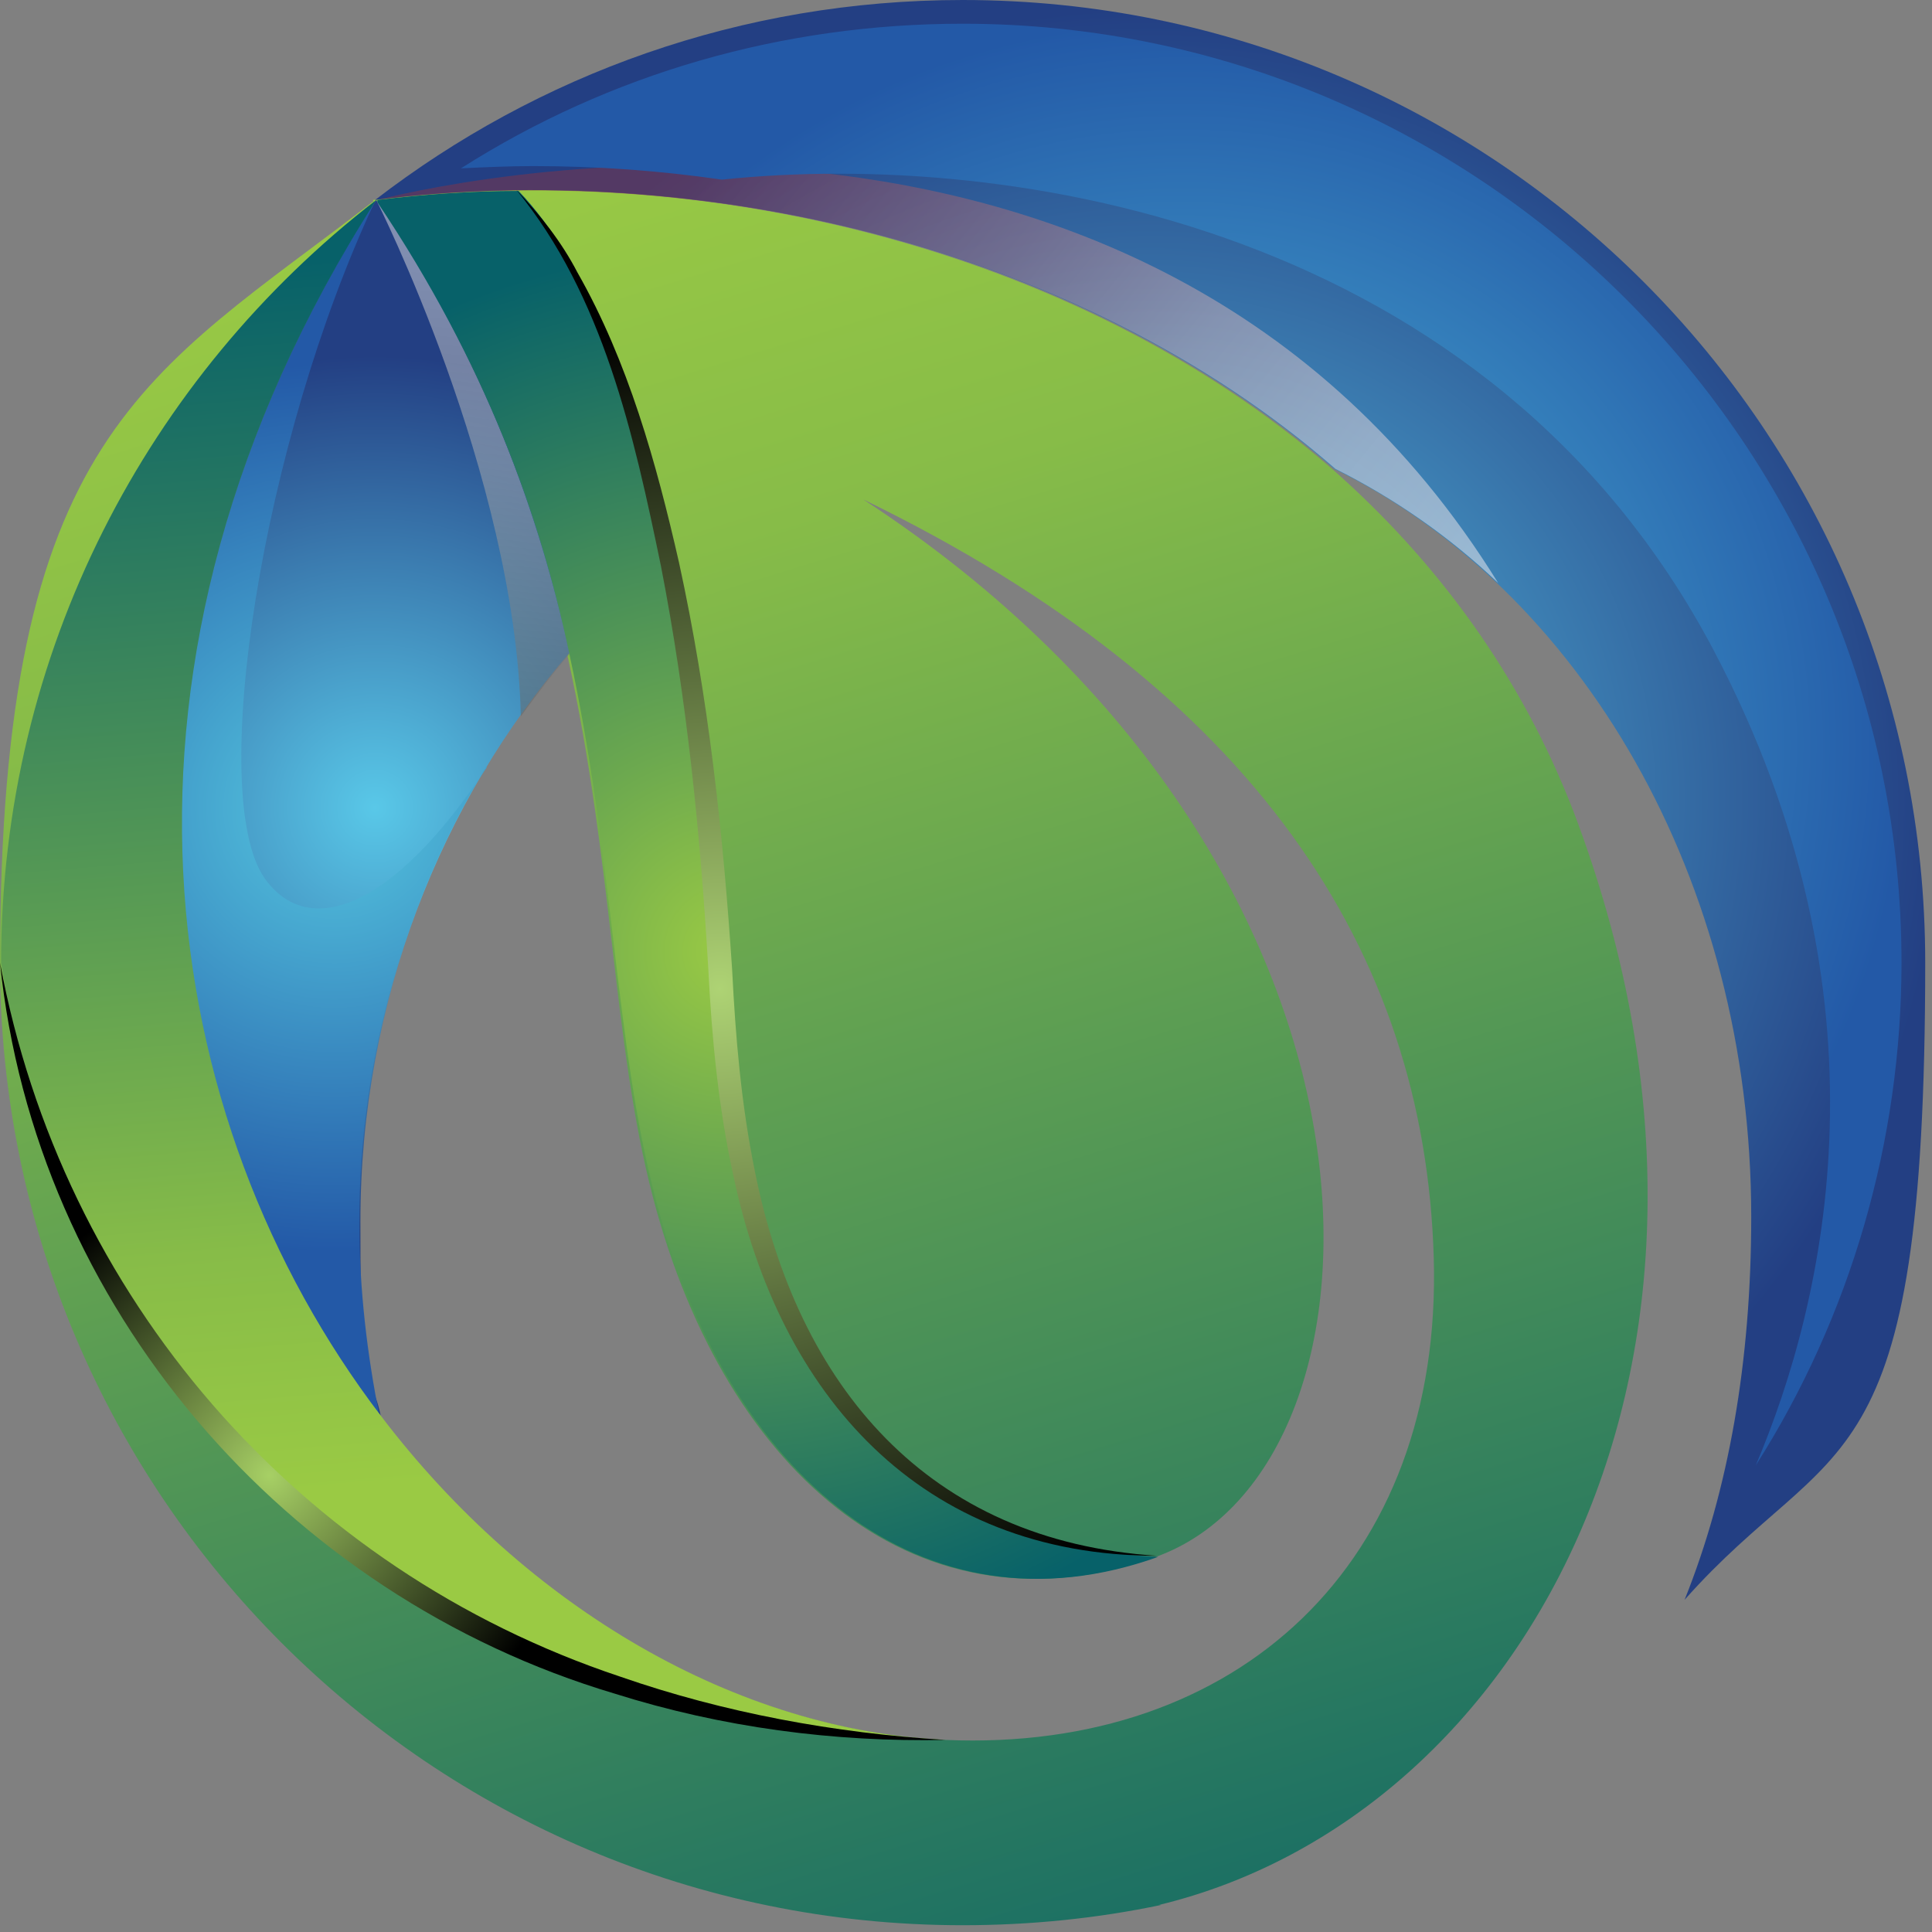 <svg width="171" height="171" viewBox="0 0 171 171" fill="none" xmlns="http://www.w3.org/2000/svg">
<rect x="0" y="0" width="171" height="171" fill="#808080" stroke="none"/>
<path d="M102.8 168.6C97.1 169.8 91.2 170.4 85.2 170.4C38.1 170.4 0 132.2 0 85.2C0 38.2 13 33.3 33.2 17.7C7 58.9 13.8 99.3 33.6 125.3C46.6 142.4 65.2 153.2 83.7 154C109.5 155.1 127.7 138.4 126.9 111.3C126.1 84.2 111 61 76.4 44.2C126.1 76.6 124.6 129.8 102.3 137.8C81.6 145.2 64.3 130.8 57.8 106C54.2 92.3 54.3 76.4 50.2 57.9C47.5 45.5 42.7 32.1 33 17.7C61.2 14.1 94.9 21.5 117.9 41.5C127.1 49.6 134.6 59.7 139.3 71.9C157.6 120.2 134.9 160.8 102.6 168.6H102.8Z" fill="url(#paint0_linear_483_7926)"/>
<path d="M149.1 141.6C153 131.9 155 120.5 155 107.7C155 77.8 139.9 52.2 118.1 41.5C95.2 21.5 61.4 14.1 33.2 17.7C47.6 6.6 65.6 0 85.2 0C132.3 0 170.4 38.1 170.4 85.2C170.4 132.3 162.4 126.6 149.1 141.6Z" fill="url(#paint1_radial_483_7926)"/>
<path d="M50.4 57.8C39.1 70.8 31.9 88.6 31.9 108.1C31.9 127.6 32.5 119.8 33.7 125.3C13.9 99.3 7 58.8 33.3 17.7C43 32.1 47.8 45.5 50.5 57.8H50.4Z" fill="url(#paint2_radial_483_7926)"/>
<path d="M43.1 67.9C34.5 80.9 27.1 83 23.4 77.7C18.3 70.3 23.2 39.1 33.2 17.8C7 59 13.8 99.4 33.6 125.4C32.5 119.9 31.8 114.1 31.8 108.2C31.8 93.3 36 79.5 43 67.9H43.1Z" fill="url(#paint3_radial_483_7926)"/>
<path d="M83.8 154C65.3 153.2 46.7 142.4 33.7 125.3C13.9 99.3 7 58.8 33.3 17.7C13.1 33.3 0.1 57.7 0.1 85.2C6.9 127.8 42 153.2 83.8 154Z" fill="url(#paint4_linear_483_7926)"/>
<path style="mix-blend-mode:multiply" opacity="0.5" d="M50.4 57.8C47.7 45.5 43 32.1 33.3 17.7C33.3 17.7 45.6 42 46.1 63.4C47.5 61.5 48.9 59.6 50.5 57.8H50.4Z" fill="url(#paint5_linear_483_7926)"/>
<path style="mix-blend-mode:multiply" opacity="0.5" d="M33.4 17.7C61.6 14.2 95.3 21.5 118.2 41.5C123.4 44.1 128.3 47.5 132.6 51.6C101.1 0.7 36.5 16.9 33.4 17.7Z" fill="url(#paint6_linear_483_7926)"/>
<path d="M85.2 2.1C69.3 2.1 54 6.5 40.8 14.9C42.9 14.8 45.1 14.7 47.2 14.7C52.8 14.7 58.4 15.1 63.9 15.9C89.6 13.2 131.9 20 151.7 57.6C167.9 88.4 161.6 115.1 155.4 129.7C163.8 116.5 168.3 101 168.3 85.2C168.3 39.4 131 2.1 85.2 2.1Z" fill="url(#paint7_radial_483_7926)"/>
<path d="M33.4 17.7C33.4 17.7 33.4 17.7 33.4 17.9C43 32.2 47.8 45.6 50.4 57.9C54.4 76.4 54.4 92.3 58 106C64.4 130.8 81.8 145.2 102.5 137.8C75.7 136.6 65.3 115.5 64 88.5C62.9 64.7 58.3 29.8 45.9 16.9C41.7 16.9 37.5 17.2 33.4 17.7Z" fill="url(#paint8_radial_483_7926)"/>
<path style="mix-blend-mode:screen" d="M102.4 137.7C81.5 137.7 69 123.5 64.9 104C63.6 98.1 63 91.9 62.7 85.9C62 73.9 60.8 61.9 58.5 50.1C56.1 38.5 53.4 26.2 45.7 16.8C47.8 19 49.7 21.4 51.1 24.1C55.6 32 58.1 41 60.1 49.8C62.7 61.7 64 73.7 64.8 85.8C65.1 91.8 65.6 97.7 66.8 103.6C70.6 122.7 82.1 136.4 102.4 137.7Z" fill="url(#paint9_radial_483_7926)"/>
<path style="mix-blend-mode:screen" d="M0 85.2C5.5 114.8 26.4 138.9 54.9 148.4C64.1 151.6 73.9 153.4 83.7 154C73.8 154.2 63.9 152.9 54.4 149.9C25.2 141.2 3.1 115.6 0 85.2Z" fill="url(#paint10_radial_483_7926)"/>
<defs>
<linearGradient id="paint0_linear_483_7926" x1="47.7" y1="12.9" x2="103.7" y2="195.4" gradientUnits="userSpaceOnUse">
<stop stop-color="#9ACA44"/>
<stop offset="0.2" stop-color="#87BC48"/>
<stop offset="0.5" stop-color="#579A54"/>
<stop offset="1" stop-color="#076169"/>
</linearGradient>
<radialGradient id="paint1_radial_483_7926" cx="0" cy="0" r="1" gradientUnits="userSpaceOnUse" gradientTransform="translate(101.8 70.8) scale(69.7 69.7)">
<stop stop-color="#59C8E8"/>
<stop offset="1" stop-color="#233F83"/>
</radialGradient>
<radialGradient id="paint2_radial_483_7926" cx="0" cy="0" r="1" gradientUnits="userSpaceOnUse" gradientTransform="translate(33.2 71.5) scale(40 40)">
<stop stop-color="#59C8E8"/>
<stop offset="1" stop-color="#233F83"/>
</radialGradient>
<radialGradient id="paint3_radial_483_7926" cx="0" cy="0" r="1" gradientUnits="userSpaceOnUse" gradientTransform="translate(29.6 71.5) scale(39.2 39.2)">
<stop stop-color="#55C7E0"/>
<stop offset="1" stop-color="#2359A7"/>
</radialGradient>
<linearGradient id="paint4_linear_483_7926" x1="42.8" y1="130.8" x2="33.9" y2="22.5" gradientUnits="userSpaceOnUse">
<stop stop-color="#9ACA44"/>
<stop offset="0.2" stop-color="#87BC48"/>
<stop offset="0.5" stop-color="#579A54"/>
<stop offset="1" stop-color="#076169"/>
</linearGradient>
<linearGradient id="paint5_linear_483_7926" x1="45" y1="8.9" x2="36.2" y2="88.5" gradientUnits="userSpaceOnUse">
<stop stop-color="#F5F5F5"/>
<stop offset="0.2" stop-color="#DBDBDB"/>
<stop offset="0.4" stop-color="#B1B1B1"/>
<stop offset="0.6" stop-color="#777777"/>
<stop offset="0.9" stop-color="#2E2E2E"/>
<stop offset="1"/>
</linearGradient>
<linearGradient id="paint6_linear_483_7926" x1="130" y1="70.4" x2="62.2" y2="14.9" gradientUnits="userSpaceOnUse">
<stop stop-color="white"/>
<stop offset="0.1" stop-color="#F9F5F6"/>
<stop offset="0.3" stop-color="#E9DBDF"/>
<stop offset="0.5" stop-color="#D0B2B9"/>
<stop offset="0.7" stop-color="#AC7784"/>
<stop offset="1" stop-color="#833346"/>
</linearGradient>
<radialGradient id="paint7_radial_483_7926" cx="0" cy="0" r="1" gradientUnits="userSpaceOnUse" gradientTransform="translate(104.6 65.9) scale(63.8)">
<stop stop-color="#55C7E0"/>
<stop offset="1" stop-color="#2359A7"/>
</radialGradient>
<radialGradient id="paint8_radial_483_7926" cx="0" cy="0" r="1" gradientUnits="userSpaceOnUse" gradientTransform="translate(64.6 84.2) scale(62.1 62.1)">
<stop stop-color="#9ACA44"/>
<stop offset="0.3" stop-color="#6BA84F"/>
<stop offset="0.8" stop-color="#237561"/>
<stop offset="1" stop-color="#076169"/>
</radialGradient>
<radialGradient id="paint9_radial_483_7926" cx="0" cy="0" r="1" gradientUnits="userSpaceOnUse" gradientTransform="translate(63.7 87.5) scale(59 59)">
<stop stop-color="#AED374"/>
<stop offset="1"/>
</radialGradient>
<radialGradient id="paint10_radial_483_7926" cx="0" cy="0" r="1" gradientUnits="userSpaceOnUse" gradientTransform="translate(23.8 130.6) scale(26.9 26.9)">
<stop stop-color="#A7D065"/>
<stop offset="1"/>
</radialGradient>
</defs>
</svg>
